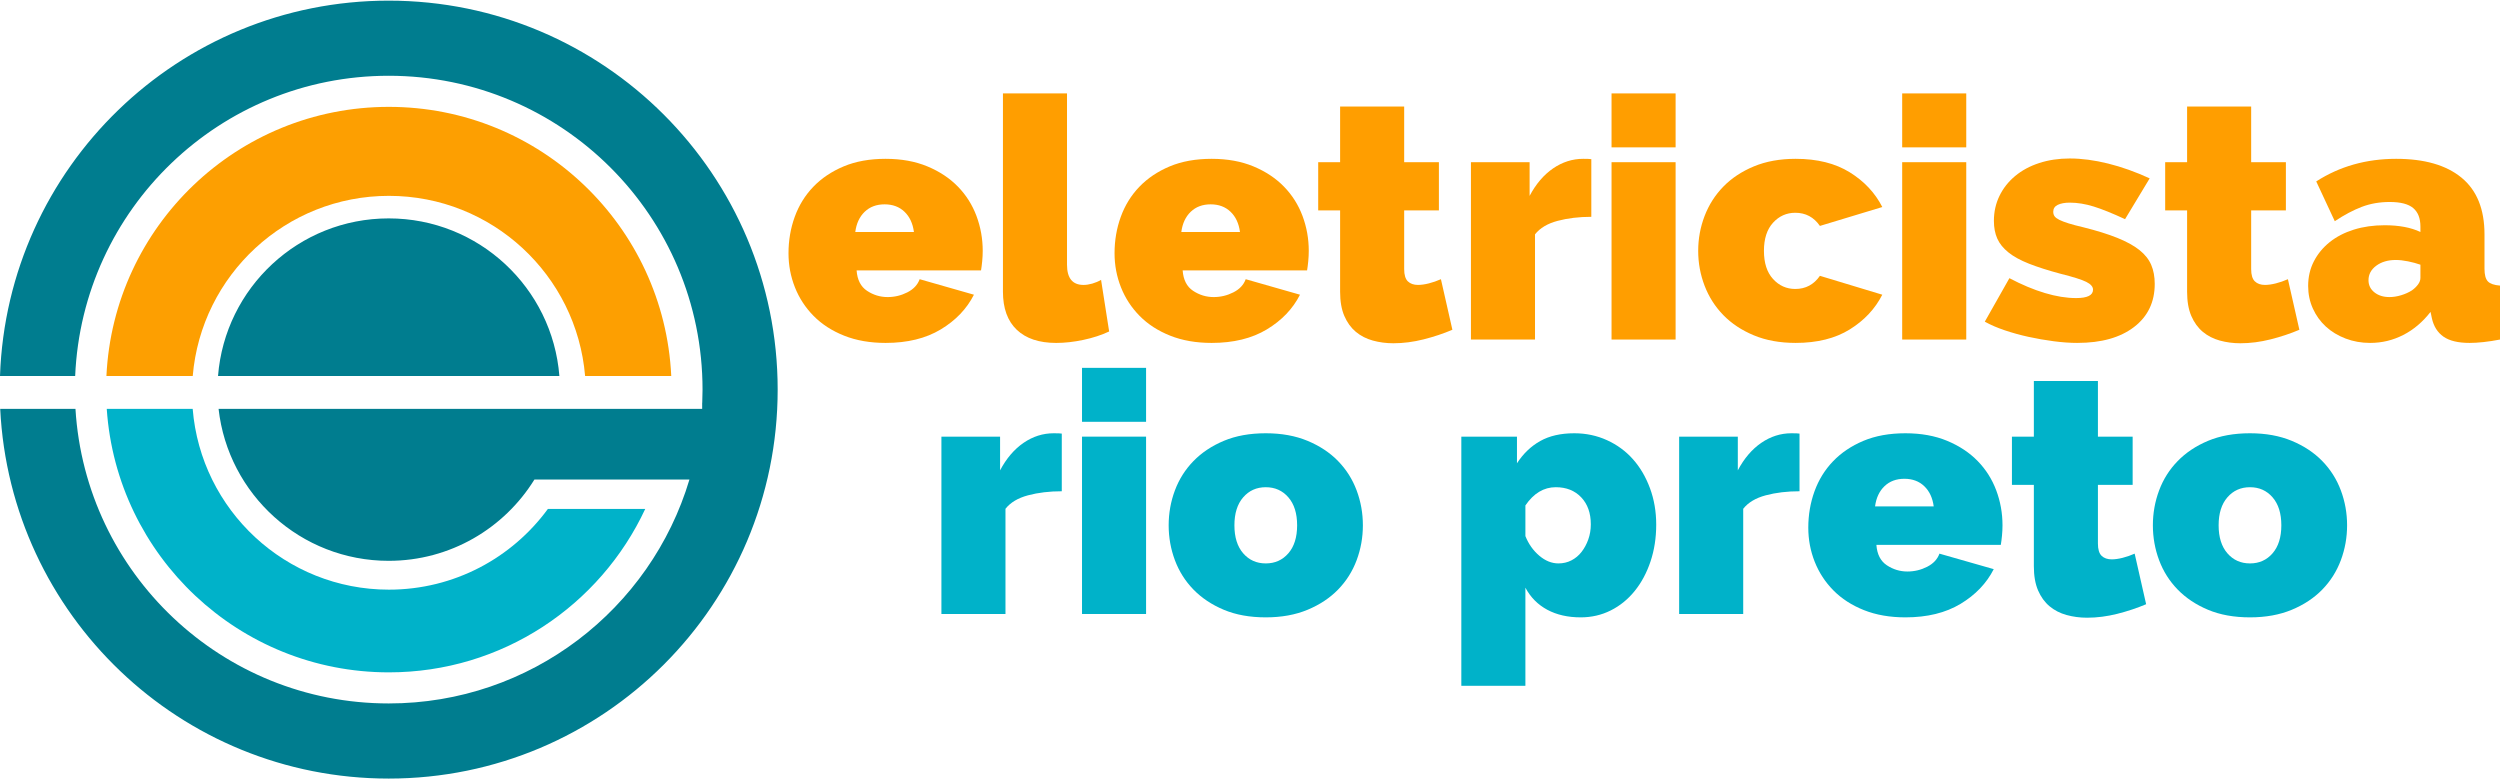 <?xml version="1.0" encoding="UTF-8"?>
<!DOCTYPE svg PUBLIC "-//W3C//DTD SVG 1.1//EN" "http://www.w3.org/Graphics/SVG/1.1/DTD/svg11.dtd">
<!-- Creator: CorelDRAW X8 -->
<svg xmlns="http://www.w3.org/2000/svg" xml:space="preserve" width="385px" height="120px" version="1.1" style="shape-rendering:geometricPrecision; text-rendering:geometricPrecision; image-rendering:optimizeQuality; fill-rule:evenodd; clip-rule:evenodd"
viewBox="0 0 377430 117446"
 xmlns:xlink="http://www.w3.org/1999/xlink">
 <defs>
  <style type="text/css">
   <![CDATA[
    .fil0 {fill:#007D8F}
    .fil1 {fill:#00B2C9}
    .fil2 {fill:#FD9F01}
    .fil4 {fill:#00B2C9;fill-rule:nonzero}
    .fil3 {fill:#FF9E00;fill-rule:nonzero}
   ]]>
  </style>
 </defs>
 <g id="Camada_x0020_1">
  <g id="_2162300353440">
   <g>
    <path class="fil0" d="M58683 0c32431,0 58723,26292 58723,58723 0,32431 -26292,58723 -58723,58723 -31456,0 -57136,-24736 -58652,-55817l11362 0c1502,24813 22099,44475 47290,44475 21448,0 39565,-14252 45403,-33802l-23405 0c-4556,7363 -12703,12270 -21998,12270 -13294,0 -24241,-10035 -25685,-22943l73010 0 0 -923 12 0c26,-659 44,-1318 44,-1983 0,-26168 -21213,-47381 -47381,-47381 -25479,0 -46256,20111 -47334,45325l-11349 0c1085,-31479 26941,-56667 58683,-56667zm-25767 56667c1048,-13315 12183,-23793 25767,-23793 13584,0 24719,10478 25767,23793l-51534 0z"/>
    <path class="fil1" d="M29089 61629c1239,15283 14029,27295 29624,27295 9856,0 18591,-4797 24000,-12182l14696 0c-6793,14569 -21569,24668 -38705,24668 -22599,0 -41093,-17562 -42588,-39781l12973 0z"/>
    <path class="fil2" d="M58704 16036c22887,0 41564,18010 42637,40631l-13007 0c-1282,-15232 -14051,-27196 -29621,-27196 -15564,0 -28333,11964 -29615,27196l-13031 0c1073,-22621 19750,-40631 42637,-40631z"/>
   </g>
   <g>
    <path class="fil3" d="M133702 51674c-2341,0 -4429,-364 -6261,-1094 -1833,-730 -3368,-1722 -4607,-2978 -1238,-1255 -2180,-2698 -2825,-4327 -645,-1629 -967,-3342 -967,-5141 0,-1934 314,-3767 942,-5498 627,-1730 1561,-3240 2799,-4530 1239,-1289 2766,-2316 4582,-3080 1815,-763 3928,-1145 6337,-1145 2376,0 4480,382 6312,1145 1833,764 3368,1782 4607,3055 1239,1272 2172,2748 2800,4428 627,1680 942,3436 942,5269 0,509 -26,1026 -77,1552 -51,526 -110,993 -178,1400l-18784 0c102,1425 628,2452 1579,3080 950,628 1985,942 3105,942 1052,0 2044,-238 2977,-713 934,-475 1553,-1137 1859,-1985l8195 2341c-1086,2138 -2757,3886 -5014,5243 -2257,1358 -5031,2036 -8323,2036zm4276 -16747c-170,-1289 -645,-2307 -1425,-3054 -781,-747 -1782,-1120 -3003,-1120 -1222,0 -2223,373 -3004,1120 -780,747 -1255,1765 -1425,3054l8857 0z"/>
    <path id="1" class="fil3" d="M151417 14006l9671 0 0 25859c0,2036 832,3054 2495,3054 407,0 848,-68 1323,-203 475,-136 917,-323 1324,-561l1221 7789c-1153,543 -2452,967 -3894,1272 -1442,306 -2808,458 -4098,458 -2579,0 -4564,-661 -5955,-1985 -1392,-1323 -2087,-3241 -2087,-5752l0 -29931z"/>
    <path id="2" class="fil3" d="M182926 51674c-2342,0 -4429,-364 -6261,-1094 -1833,-730 -3368,-1722 -4607,-2978 -1239,-1255 -2180,-2698 -2825,-4327 -645,-1629 -967,-3342 -967,-5141 0,-1934 314,-3767 941,-5498 628,-1730 1561,-3240 2800,-4530 1239,-1289 2766,-2316 4581,-3080 1816,-763 3929,-1145 6338,-1145 2375,0 4479,382 6312,1145 1833,764 3368,1782 4607,3055 1239,1272 2172,2748 2800,4428 627,1680 941,3436 941,5269 0,509 -25,1026 -76,1552 -51,526 -110,993 -178,1400l-18784 0c102,1425 628,2452 1578,3080 951,628 1986,942 3105,942 1052,0 2045,-238 2978,-713 934,-475 1553,-1137 1858,-1985l8196 2341c-1086,2138 -2758,3886 -5014,5243 -2257,1358 -5031,2036 -8323,2036zm4276 -16747c-170,-1289 -645,-2307 -1425,-3054 -781,-747 -1782,-1120 -3004,-1120 -1221,0 -2222,373 -3003,1120 -781,747 -1256,1765 -1425,3054l8857 0z"/>
    <path id="3" class="fil3" d="M219271 49689c-1357,577 -2808,1061 -4352,1451 -1544,390 -3063,586 -4556,586 -1086,0 -2121,-136 -3105,-408 -984,-271 -1841,-713 -2571,-1323 -729,-611 -1306,-1409 -1730,-2393 -425,-984 -637,-2206 -637,-3665l0 -12268 -3308 0 0 -7279 3308 0 0 -8399 9672 0 0 8399 5243 0 0 7279 -5243 0 0 8858c0,882 187,1501 560,1858 373,356 882,534 1527,534 475,0 1018,-76 1629,-229 611,-153 1222,-365 1832,-636l1731 7635z"/>
    <path id="4" class="fil3" d="M240244 32636c-1867,0 -3564,204 -5091,611 -1527,407 -2664,1086 -3410,2036l0 15882 -9672 0 0 -26775 8857 0 0 5090c950,-1798 2130,-3181 3538,-4148 1408,-967 2927,-1451 4556,-1451 645,0 1052,17 1222,51l0 8704z"/>
    <path id="5" class="fil3" d="M243298 51165l0 -26775 9671 0 0 26775 -9671 0zm0 -29015l0 -8144 9671 0 0 8144 -9671 0z"/>
    <path id="6" class="fil3" d="M256380 37778c0,-1833 323,-3589 967,-5269 645,-1680 1587,-3156 2825,-4428 1239,-1273 2775,-2291 4607,-3055 1833,-763 3937,-1145 6312,-1145 3258,0 5982,679 8171,2036 2188,1358 3826,3105 4912,5243l-9417 2851c-917,-1324 -2156,-1985 -3717,-1985 -1323,0 -2443,500 -3359,1501 -916,1001 -1375,2418 -1375,4251 0,1832 459,3249 1375,4250 916,1001 2036,1502 3359,1502 1561,0 2800,-662 3717,-1985l9417 2850c-1086,2138 -2724,3886 -4912,5243 -2189,1358 -4913,2036 -8171,2036 -2375,0 -4479,-381 -6312,-1145 -1832,-763 -3368,-1781 -4607,-3054 -1238,-1273 -2180,-2749 -2825,-4429 -644,-1679 -967,-3436 -967,-5268z"/>
    <path id="7" class="fil3" d="M287177 51165l0 -26775 9672 0 0 26775 -9672 0zm0 -29015l0 -8144 9672 0 0 8144 -9672 0z"/>
    <path id="8" class="fil3" d="M313647 51674c-1120,0 -2325,-84 -3614,-254 -1290,-170 -2554,-390 -3792,-662 -1239,-271 -2435,-602 -3589,-992 -1154,-391 -2155,-823 -3003,-1299l3715 -6566c1867,984 3649,1731 5345,2240 1697,509 3275,763 4735,763 1696,0 2545,-424 2545,-1272 0,-441 -340,-832 -1018,-1171 -679,-339 -1969,-747 -3869,-1222 -1901,-509 -3496,-1018 -4785,-1527 -1290,-509 -2325,-1077 -3105,-1705 -781,-628 -1341,-1324 -1680,-2087 -339,-764 -509,-1655 -509,-2673 0,-1357 280,-2613 840,-3767 560,-1153 1349,-2154 2367,-3003 1018,-848 2231,-1502 3639,-1960 1409,-458 2944,-687 4607,-687 1799,0 3725,255 5778,764 2053,509 4148,1255 6286,2239l-3716 6160c-1900,-882 -3478,-1519 -4734,-1909 -1255,-390 -2460,-586 -3614,-586 -746,0 -1349,111 -1807,331 -458,221 -687,569 -687,1044 0,271 68,501 203,687 136,187 374,365 713,535 339,169 806,347 1400,534 594,187 1332,382 2214,586 2036,509 3750,1043 5142,1603 1391,560 2503,1171 3334,1832 831,662 1425,1409 1782,2240 356,832 534,1790 534,2876 0,2749 -1043,4921 -3131,6516 -2087,1595 -4929,2392 -8526,2392z"/>
    <path id="9" class="fil3" d="M347142 49689c-1358,577 -2808,1061 -4352,1451 -1545,390 -3063,586 -4556,586 -1086,0 -2121,-136 -3105,-408 -985,-271 -1841,-713 -2571,-1323 -730,-611 -1307,-1409 -1731,-2393 -424,-984 -636,-2206 -636,-3665l0 -12268 -3309 0 0 -7279 3309 0 0 -8399 9672 0 0 8399 5243 0 0 7279 -5243 0 0 8858c0,882 186,1501 560,1858 373,356 882,534 1527,534 475,0 1018,-76 1629,-229 610,-153 1221,-365 1832,-636l1731 7635z"/>
    <path id="10" class="fil3" d="M357832 51674c-1324,0 -2563,-220 -3716,-661 -1154,-442 -2147,-1044 -2978,-1807 -832,-764 -1485,-1672 -1960,-2724 -475,-1052 -712,-2189 -712,-3410 0,-1358 288,-2596 865,-3716 577,-1120 1374,-2087 2392,-2902 1018,-814 2232,-1442 3640,-1883 1408,-441 2961,-662 4657,-662 2173,0 3971,339 5396,1018l0 -814c0,-1256 -364,-2189 -1094,-2800 -730,-611 -1909,-916 -3538,-916 -1527,0 -2935,246 -4225,738 -1290,492 -2647,1213 -4072,2163l-2800 -6006c3529,-2274 7551,-3411 12064,-3411 4276,0 7568,950 9876,2851 2307,1900 3461,4751 3461,8551l0 5193c0,916 170,1552 509,1909 339,356 950,568 1833,636l0 8144c-883,170 -1714,297 -2495,382 -780,85 -1476,127 -2087,127 -1730,0 -3045,-313 -3945,-941 -899,-628 -1484,-1553 -1756,-2775l-203 -967c-1188,1527 -2563,2690 -4124,3487 -1561,798 -3224,1196 -4988,1196zm2901 -6922c577,0 1171,-94 1782,-281 611,-186 1154,-432 1629,-737 373,-272 678,-569 916,-891 238,-323 356,-654 356,-993l0 -1985c-576,-204 -1204,-373 -1883,-509 -679,-136 -1290,-204 -1833,-204 -1187,0 -2172,289 -2952,866 -781,576 -1171,1306 -1171,2188 0,747 297,1358 891,1833 594,475 1349,713 2265,713z"/>
    <path class="fil4" d="M160299 74069c-1866,0 -3563,204 -5090,611 -1527,407 -2664,1086 -3411,2036l0 15882 -9671 0 0 -26775 8857 0 0 5090c950,-1798 2130,-3181 3538,-4148 1408,-967 2927,-1451 4556,-1451 645,0 1052,17 1221,51l0 8704z"/>
    <path id="1" class="fil4" d="M163354 92598l0 -26775 9671 0 0 26775 -9671 0zm0 -29015l0 -8144 9671 0 0 8144 -9671 0z"/>
    <path id="2" class="fil4" d="M191096 93107c-2409,0 -4522,-381 -6337,-1145 -1816,-763 -3343,-1781 -4582,-3054 -1238,-1273 -2171,-2749 -2799,-4429 -628,-1680 -942,-3436 -942,-5268 0,-1833 314,-3589 942,-5269 628,-1680 1561,-3156 2799,-4428 1239,-1273 2766,-2291 4582,-3055 1815,-763 3928,-1145 6337,-1145 2376,0 4480,382 6312,1145 1833,764 3369,1782 4607,3055 1239,1272 2172,2748 2800,4428 628,1680 942,3436 942,5269 0,1832 -314,3588 -942,5268 -628,1680 -1561,3156 -2800,4429 -1238,1273 -2774,2291 -4607,3054 -1832,764 -3936,1145 -6312,1145zm-4734 -13896c0,1798 441,3207 1324,4225 882,1018 2019,1527 3410,1527 1392,0 2529,-509 3411,-1527 882,-1018 1323,-2427 1323,-4225 0,-1799 -441,-3207 -1323,-4225 -882,-1018 -2019,-1527 -3411,-1527 -1391,0 -2528,509 -3410,1527 -883,1018 -1324,2426 -1324,4225z"/>
    <path id="3" class="fil4" d="M238640 93107c-1934,0 -3614,-381 -5039,-1145 -1425,-763 -2528,-1875 -3309,-3334l0 14813 -9672 0 0 -37618 8400 0 0 4022c950,-1460 2121,-2580 3512,-3360 1391,-781 3105,-1171 5141,-1171 1765,0 3411,348 4938,1044 1527,695 2834,1654 3920,2876 1086,1221 1942,2681 2570,4377 628,1697 942,3530 942,5498 0,2002 -289,3860 -865,5574 -577,1714 -1375,3198 -2393,4454 -1018,1256 -2223,2231 -3614,2927 -1392,696 -2902,1043 -4531,1043zm-3359 -8144c713,0 1366,-153 1959,-458 594,-306 1103,-730 1528,-1273 424,-543 763,-1171 1018,-1883 254,-713 382,-1476 382,-2291 0,-1697 -484,-3054 -1451,-4072 -967,-1018 -2248,-1527 -3843,-1527 -1799,0 -3326,916 -4582,2748l0 4633c475,1187 1171,2172 2087,2952 916,781 1884,1171 2902,1171z"/>
    <path id="4" class="fil4" d="M271677 74069c-1867,0 -3563,204 -5091,611 -1527,407 -2663,1086 -3410,2036l0 15882 -9672 0 0 -26775 8857 0 0 5090c951,-1798 2130,-3181 3538,-4148 1409,-967 2927,-1451 4556,-1451 645,0 1052,17 1222,51l0 8704z"/>
    <path id="5" class="fil4" d="M287661 93107c-2342,0 -4429,-364 -6262,-1094 -1832,-730 -3368,-1722 -4606,-2978 -1239,-1255 -2181,-2698 -2825,-4327 -645,-1629 -967,-3342 -967,-5141 0,-1934 313,-3767 941,-5498 628,-1730 1561,-3240 2800,-4530 1238,-1289 2766,-2316 4581,-3080 1816,-763 3928,-1145 6338,-1145 2375,0 4479,382 6312,1145 1832,764 3368,1782 4607,3055 1238,1272 2171,2748 2799,4428 628,1680 942,3436 942,5269 0,509 -25,1026 -76,1552 -51,526 -111,993 -179,1400l-18783 0c102,1425 628,2452 1578,3080 950,628 1985,942 3105,942 1052,0 2045,-238 2978,-713 933,-475 1553,-1137 1858,-1985l8196 2341c-1086,2138 -2758,3886 -5014,5243 -2257,1358 -5032,2036 -8323,2036zm4276 -16747c-170,-1289 -645,-2307 -1426,-3054 -780,-747 -1781,-1120 -3003,-1120 -1222,0 -2223,373 -3003,1120 -781,747 -1256,1765 -1426,3054l8858 0z"/>
    <path id="6" class="fil4" d="M324006 91122c-1358,577 -2808,1061 -4352,1451 -1544,390 -3063,586 -4556,586 -1086,0 -2121,-136 -3105,-408 -984,-271 -1841,-713 -2571,-1323 -730,-611 -1307,-1409 -1731,-2393 -424,-984 -636,-2206 -636,-3665l0 -12268 -3309 0 0 -7279 3309 0 0 -8399 9672 0 0 8399 5243 0 0 7279 -5243 0 0 8858c0,882 186,1501 560,1858 373,356 882,534 1527,534 475,0 1018,-76 1629,-229 610,-153 1221,-365 1832,-636l1731 7635z"/>
    <path id="7" class="fil4" d="M339684 93107c-2409,0 -4521,-381 -6337,-1145 -1816,-763 -3343,-1781 -4581,-3054 -1239,-1273 -2172,-2749 -2800,-4429 -628,-1680 -942,-3436 -942,-5268 0,-1833 314,-3589 942,-5269 628,-1680 1561,-3156 2800,-4428 1238,-1273 2765,-2291 4581,-3055 1816,-763 3928,-1145 6337,-1145 2376,0 4480,382 6312,1145 1833,764 3369,1782 4607,3055 1239,1272 2172,2748 2800,4428 628,1680 942,3436 942,5269 0,1832 -314,3588 -942,5268 -628,1680 -1561,3156 -2800,4429 -1238,1273 -2774,2291 -4607,3054 -1832,764 -3936,1145 -6312,1145zm-4734 -13896c0,1798 441,3207 1324,4225 882,1018 2019,1527 3410,1527 1392,0 2529,-509 3411,-1527 882,-1018 1323,-2427 1323,-4225 0,-1799 -441,-3207 -1323,-4225 -882,-1018 -2019,-1527 -3411,-1527 -1391,0 -2528,509 -3410,1527 -883,1018 -1324,2426 -1324,4225z"/>
   </g>
  </g>
 </g>
</svg>
